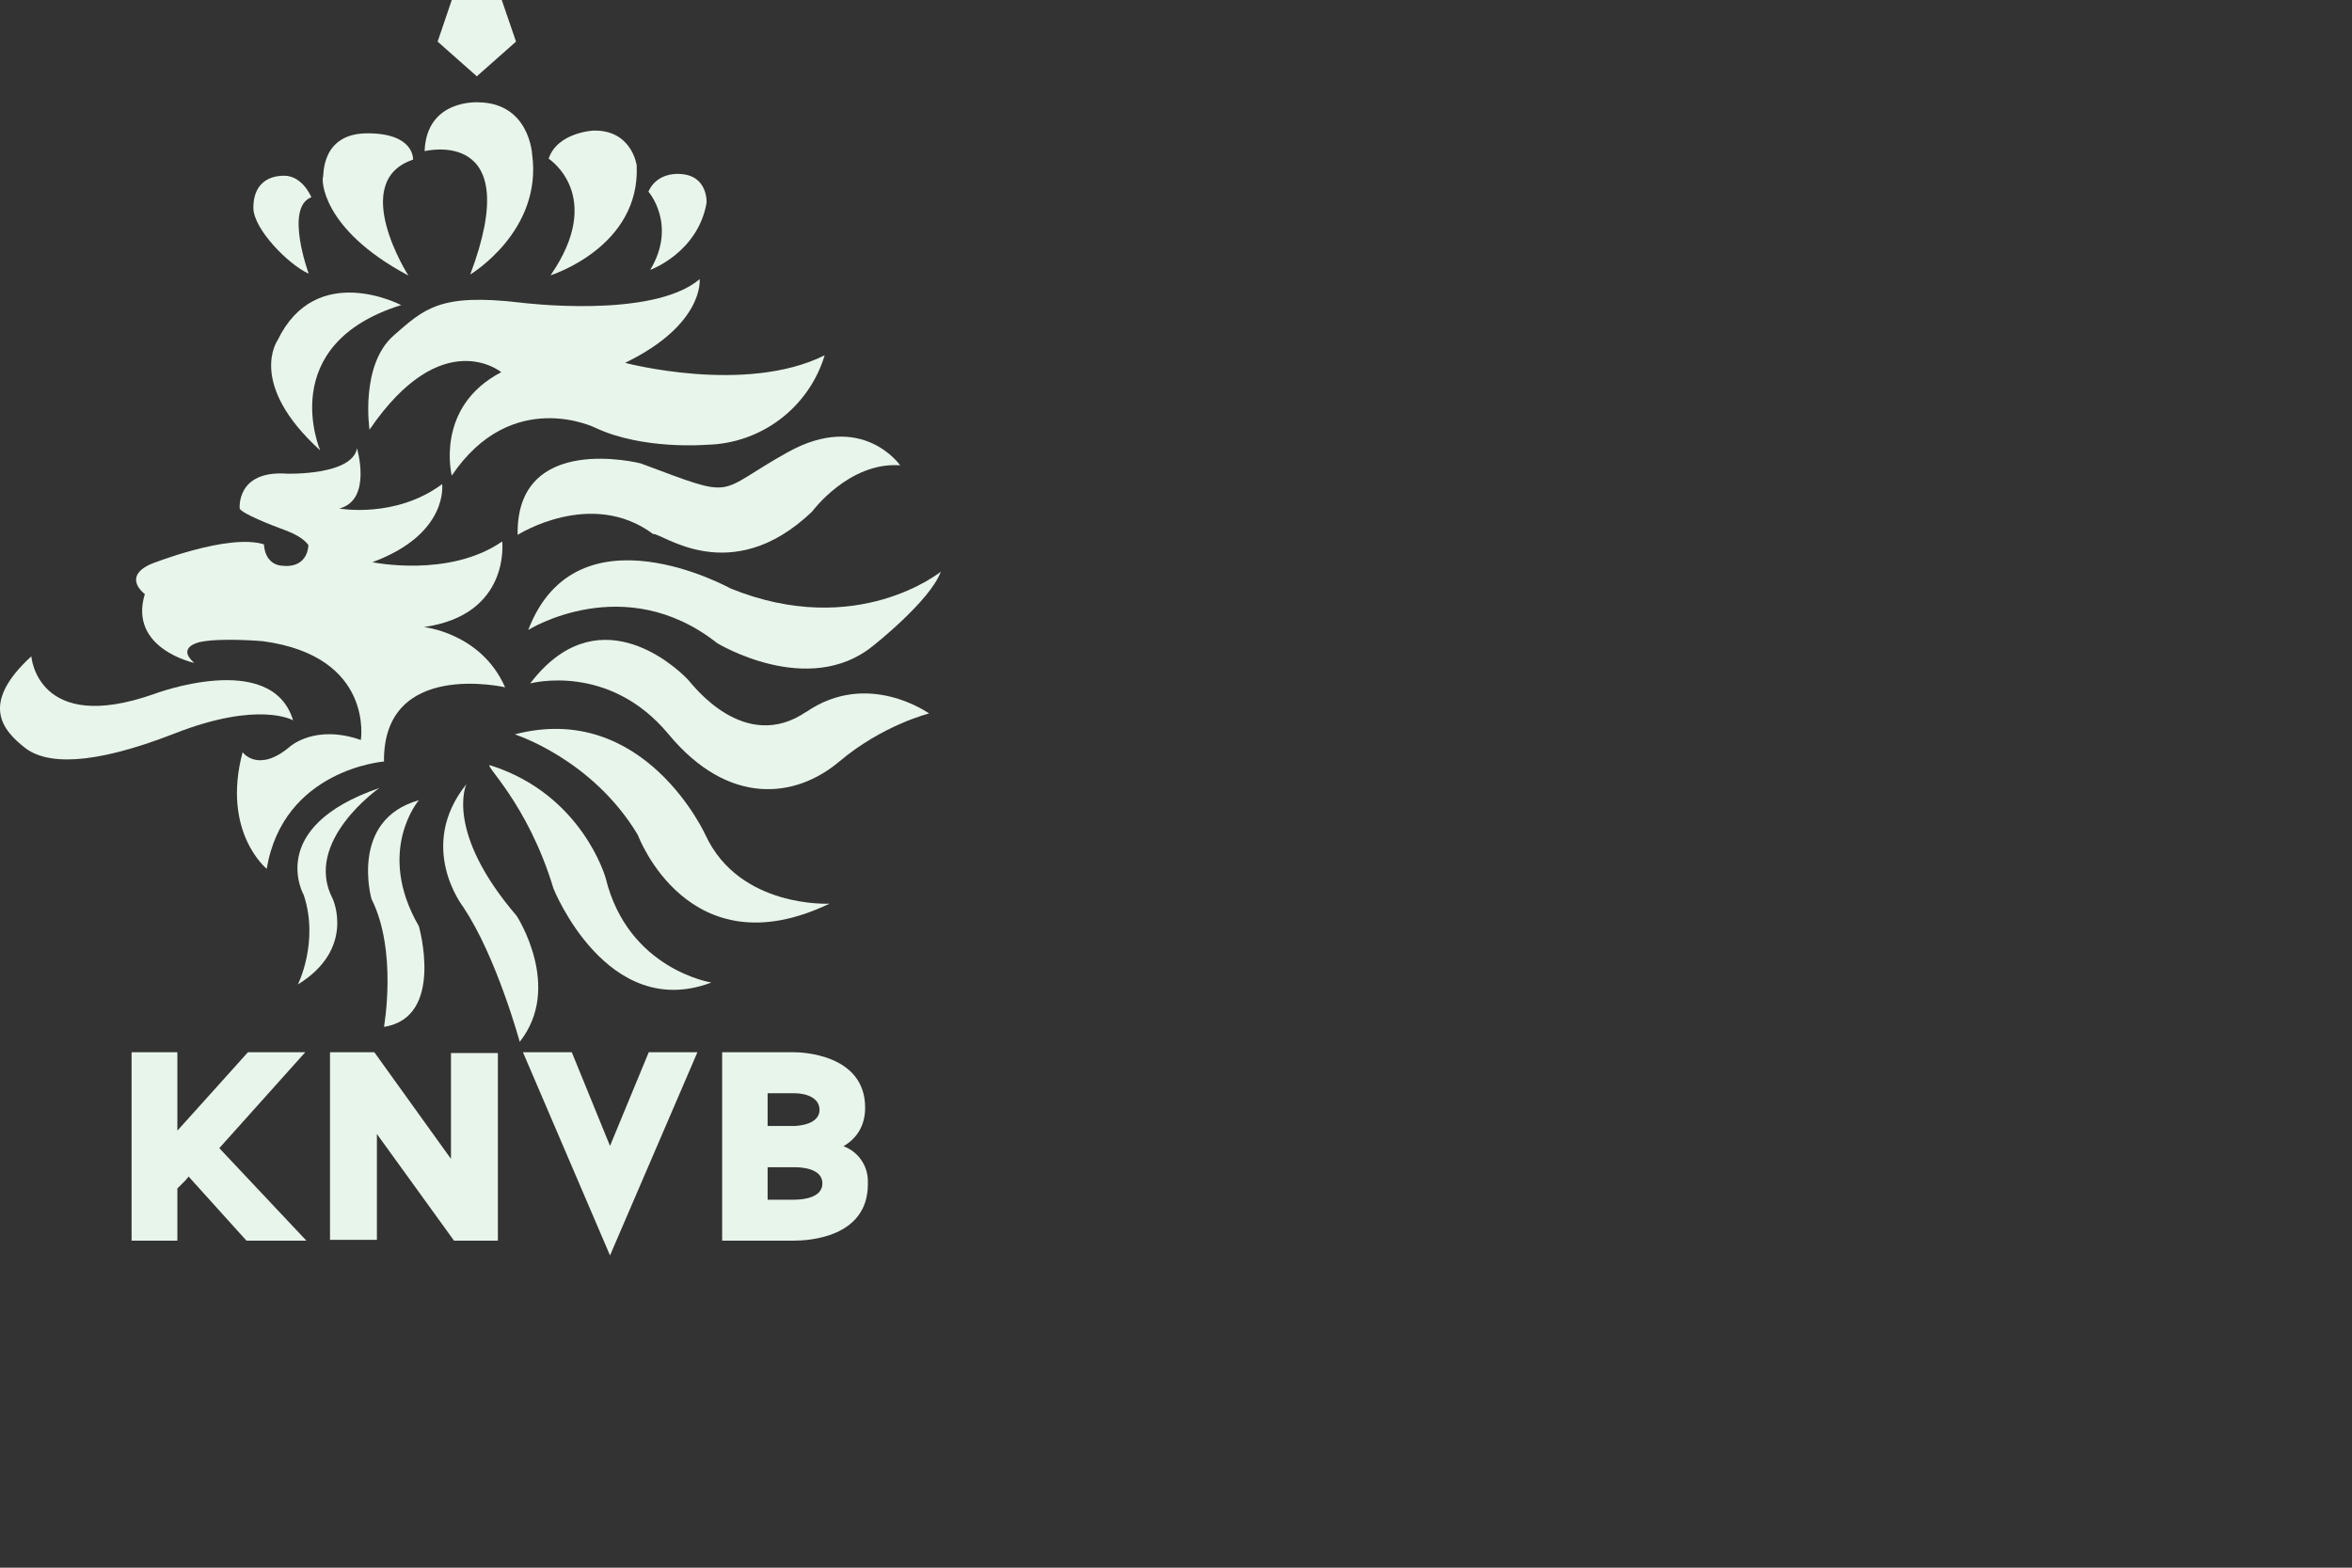 <?xml version="1.0" encoding="UTF-8"?>
<svg width="150px" height="100px" viewBox="0 0 150 100" version="1.1" xmlns="http://www.w3.org/2000/svg" xmlns:xlink="http://www.w3.org/1999/xlink">
    <rect x="0" y="0" width="150" height="100" fill="#333333" stroke="none"/>
    <title>Artboard</title>
    <g id="Artboard" stroke="none" stroke-width="1" fill="none" fill-rule="evenodd">
        <g id="Group-48" transform="translate(-0, 0)" fill="#E8F5EA">
            <path d="M26.035,17.561 C26.035,17.561 22.214,11.568 26.343,10.184 C26.343,10.184 26.466,8.504 23.443,8.504 C20.41,8.504 20.666,11.27 20.595,11.322 C20.533,11.383 20.41,14.57 26.035,17.572" id="Fill-1"></path>
            <path d="M29.99,17.51 C29.99,17.51 34.621,14.744 33.935,9.826 C33.935,9.826 33.761,6.588 30.543,6.527 C30.543,6.527 27.203,6.281 27.08,9.641 C27.08,9.641 33.566,8.023 29.99,17.51" id="Fill-3"></path>
            <polygon id="Fill-5" points="32.91 2.654 31.999 0 28.812 0 27.91 2.654 30.41 4.867"></polygon>
            <path d="M19.683,17.439 C19.683,17.439 18.136,13.238 19.857,12.582 C19.857,12.582 19.304,11.209 18.125,11.209 C16.957,11.209 16.158,11.865 16.158,13.248 C16.158,14.631 18.443,16.906 19.673,17.449" id="Fill-8"></path>
            <path d="M9.232,37.91 C8.187,41.383 12.388,42.285 12.388,42.285 C11.21,41.26 12.757,40.953 12.757,40.953 C14.119,40.666 16.773,40.902 16.773,40.902 C23.874,41.865 23.013,47.203 23.013,47.203 C20.103,46.178 18.505,47.613 18.505,47.613 C16.455,49.355 15.472,47.982 15.472,47.982 C14.119,53.074 17.009,55.42 17.009,55.42 C18.074,49.068 24.488,48.576 24.488,48.576 C24.427,42.039 32.214,43.842 32.214,43.842 C30.677,40.359 27.029,40 27.029,40 C32.583,39.221 32.029,34.539 32.029,34.539 C28.638,36.885 23.751,35.861 23.751,35.861 C28.638,34.057 28.197,30.881 28.197,30.881 C25.226,33.094 21.64,32.439 21.64,32.439 C23.751,31.895 22.767,28.596 22.767,28.596 C22.46,30.338 18.32,30.215 18.32,30.215 C15.042,29.98 15.287,32.439 15.287,32.439 C15.41,32.746 17.203,33.463 18.32,33.873 C19.427,34.303 19.673,34.785 19.673,34.785 C19.55,36.281 18.136,36.096 18.136,36.096 C16.835,36.096 16.835,34.723 16.835,34.723 C14.55,34.006 9.611,35.984 9.611,35.984 C7.757,36.824 9.242,37.9 9.242,37.9" id="Fill-10"></path>
            <path d="M35.113,17.561 C35.113,17.561 40.851,15.768 40.605,10.543 C40.605,10.543 40.298,8.268 37.839,8.33 C37.839,8.33 35.543,8.443 34.99,10.123 C34.99,10.123 38.628,12.469 35.113,17.561" id="Fill-12"></path>
            <path d="M44.621,17.807 C41.599,20.379 33.197,19.303 33.197,19.303 C28.074,18.699 27.08,19.672 25.103,21.404 C22.951,23.299 23.566,27.408 23.566,27.408 C28.197,20.625 31.968,23.74 31.968,23.74 C27.705,25.963 28.812,30.338 28.812,30.338 C32.644,24.652 37.962,27.285 37.962,27.285 C41.015,28.719 45.062,28.371 45.062,28.371 C48.544,28.302 51.585,25.998 52.593,22.664 C47.531,25.184 39.867,23.145 39.867,23.145 C44.939,20.686 44.621,17.807 44.621,17.807" id="Fill-14"></path>
            <path d="M29.56,57.889 C31.65,60.994 33.146,66.455 33.146,66.455 C35.912,62.971 32.951,58.422 32.951,58.422 C28.32,53.023 29.744,50.02 29.744,50.02 C26.527,54.037 29.56,57.879 29.56,57.879" id="Fill-16"></path>
            <path d="M40.861,29.559 C40.861,29.559 32.89,27.52 33.013,34.119 C33.013,34.119 37.705,31.127 41.66,34.068 C42.152,33.945 46.599,37.602 51.793,32.633 C51.793,32.633 54.14,29.447 57.408,29.682 C57.408,29.682 55,26.199 50.246,28.842 C45.492,31.486 47.152,31.906 40.861,29.559" id="Fill-18"></path>
            <path d="M46.599,37.541 C46.599,37.541 36.783,32.08 33.689,40.184 C33.689,40.184 39.806,36.342 45.738,41.025 C45.738,41.025 51.537,44.559 55.677,41.199 C55.677,41.199 59.324,38.33 60.001,36.465 C60.001,36.465 54.673,40.809 46.599,37.541" id="Fill-20"></path>
            <path d="M41.476,17.213 C41.476,17.213 44.499,16.127 45.062,12.941 C45.062,12.941 45.175,11.148 43.32,11.096 C43.32,11.096 41.906,10.963 41.353,12.223 C41.353,12.223 43.197,14.324 41.476,17.203" id="Fill-23"></path>
            <path d="M25.595,19.467 C25.595,19.467 20.165,16.598 17.705,21.701 C17.705,21.701 15.728,24.467 20.421,28.73 C20.421,28.73 17.501,21.977 25.595,19.457" id="Fill-25"></path>
            <path d="M44.99,53.258 C44.99,53.258 41.097,44.682 32.828,46.844 C32.828,46.844 37.767,48.402 40.677,53.258 C40.677,53.258 43.884,61.967 52.9,57.643 C52.9,57.643 47.162,57.951 44.99,53.258" id="Fill-27"></path>
            <path d="M51.425,45.4 C47.47,48.105 44.16,43.658 43.884,43.361 C42.859,42.285 38.013,38.084 33.812,43.596 C33.812,43.596 38.822,42.223 42.644,46.844 C46.476,51.455 50.738,50.922 53.515,48.586 C56.292,46.24 59.253,45.512 59.253,45.512 C59.253,45.512 55.359,42.705 51.425,45.41" id="Fill-29"></path>
            <path d="M45.369,62.674 C45.369,62.674 40.052,61.844 38.628,56.014 C38.628,56.014 37.152,50.686 31.281,48.822 C30.697,48.637 33.638,51.158 35.298,56.68 C35.298,56.68 38.699,65.195 45.369,62.674" id="Fill-31"></path>
            <path d="M18.689,45.943 C17.326,41.434 9.847,44.262 9.847,44.262 C2.367,46.906 1.998,41.865 1.998,41.865 C-1.332,44.918 0.205,46.598 1.568,47.684 C2.931,48.76 5.769,48.883 11.148,46.783 C16.517,44.682 18.679,45.943 18.679,45.943" id="Fill-33"></path>
            <path d="M26.712,59.078 C23.935,54.283 26.712,51.045 26.712,51.045 C22.265,52.295 23.689,57.336 23.689,57.336 C25.359,60.645 24.488,65.502 24.488,65.502 C28.382,64.898 26.712,59.078 26.712,59.078" id="Fill-36"></path>
            <path d="M21.22,57.336 C19.304,53.678 24.191,50.266 24.191,50.266 C16.896,52.777 19.375,57.1 19.375,57.1 C20.359,60.102 18.996,62.797 18.996,62.797 C22.695,60.523 21.22,57.336 21.22,57.336" id="Fill-38"></path>
            <path d="M13.986,73.238 L19.54,79.139 L15.718,79.139 L12.029,75.051 L11.845,75.277 L11.312,75.809 L11.312,79.139 L8.392,79.139 L8.392,67.121 L11.312,67.121 L11.312,72.121 C12.828,70.451 14.314,68.781 15.81,67.121 L19.468,67.121 C19.468,67.121 13.986,73.238 13.986,73.238" id="Fill-40"></path>
            <polygon id="Fill-42" points="28.955 79.139 24.037 72.336 24.037 79.088 21.046 79.088 21.046 67.121 23.874 67.121 28.761 73.924 28.761 67.172 31.753 67.172 31.753 79.139"></polygon>
            <polygon id="Fill-44" points="44.478 67.121 38.904 80.082 33.351 67.121 36.466 67.121 38.904 73.094 41.374 67.121"></polygon>
            <path d="M53.792,73.115 C54.728,73.459 55.35,74.35 55.349,75.348 L55.349,75.533 C55.349,78.965 51.517,79.139 50.626,79.139 L46.056,79.139 L46.056,67.121 L50.646,67.121 C51.025,67.121 55.175,67.203 55.175,70.656 C55.175,71.885 54.57,72.664 53.792,73.115 L53.792,73.115 Z M48.966,71.824 L50.626,71.824 C50.626,71.824 52.265,71.824 52.265,70.799 C52.265,70.02 51.425,69.734 50.626,69.734 L48.955,69.734 L48.955,71.824 L48.966,71.824 Z M52.449,75.482 C52.449,74.518 51.076,74.457 50.718,74.457 L48.955,74.457 L48.955,76.527 L50.626,76.527 C51.312,76.527 52.449,76.373 52.449,75.482 L52.449,75.482 Z" id="Fill-46"></path>
        </g>
    </g>
</svg>
